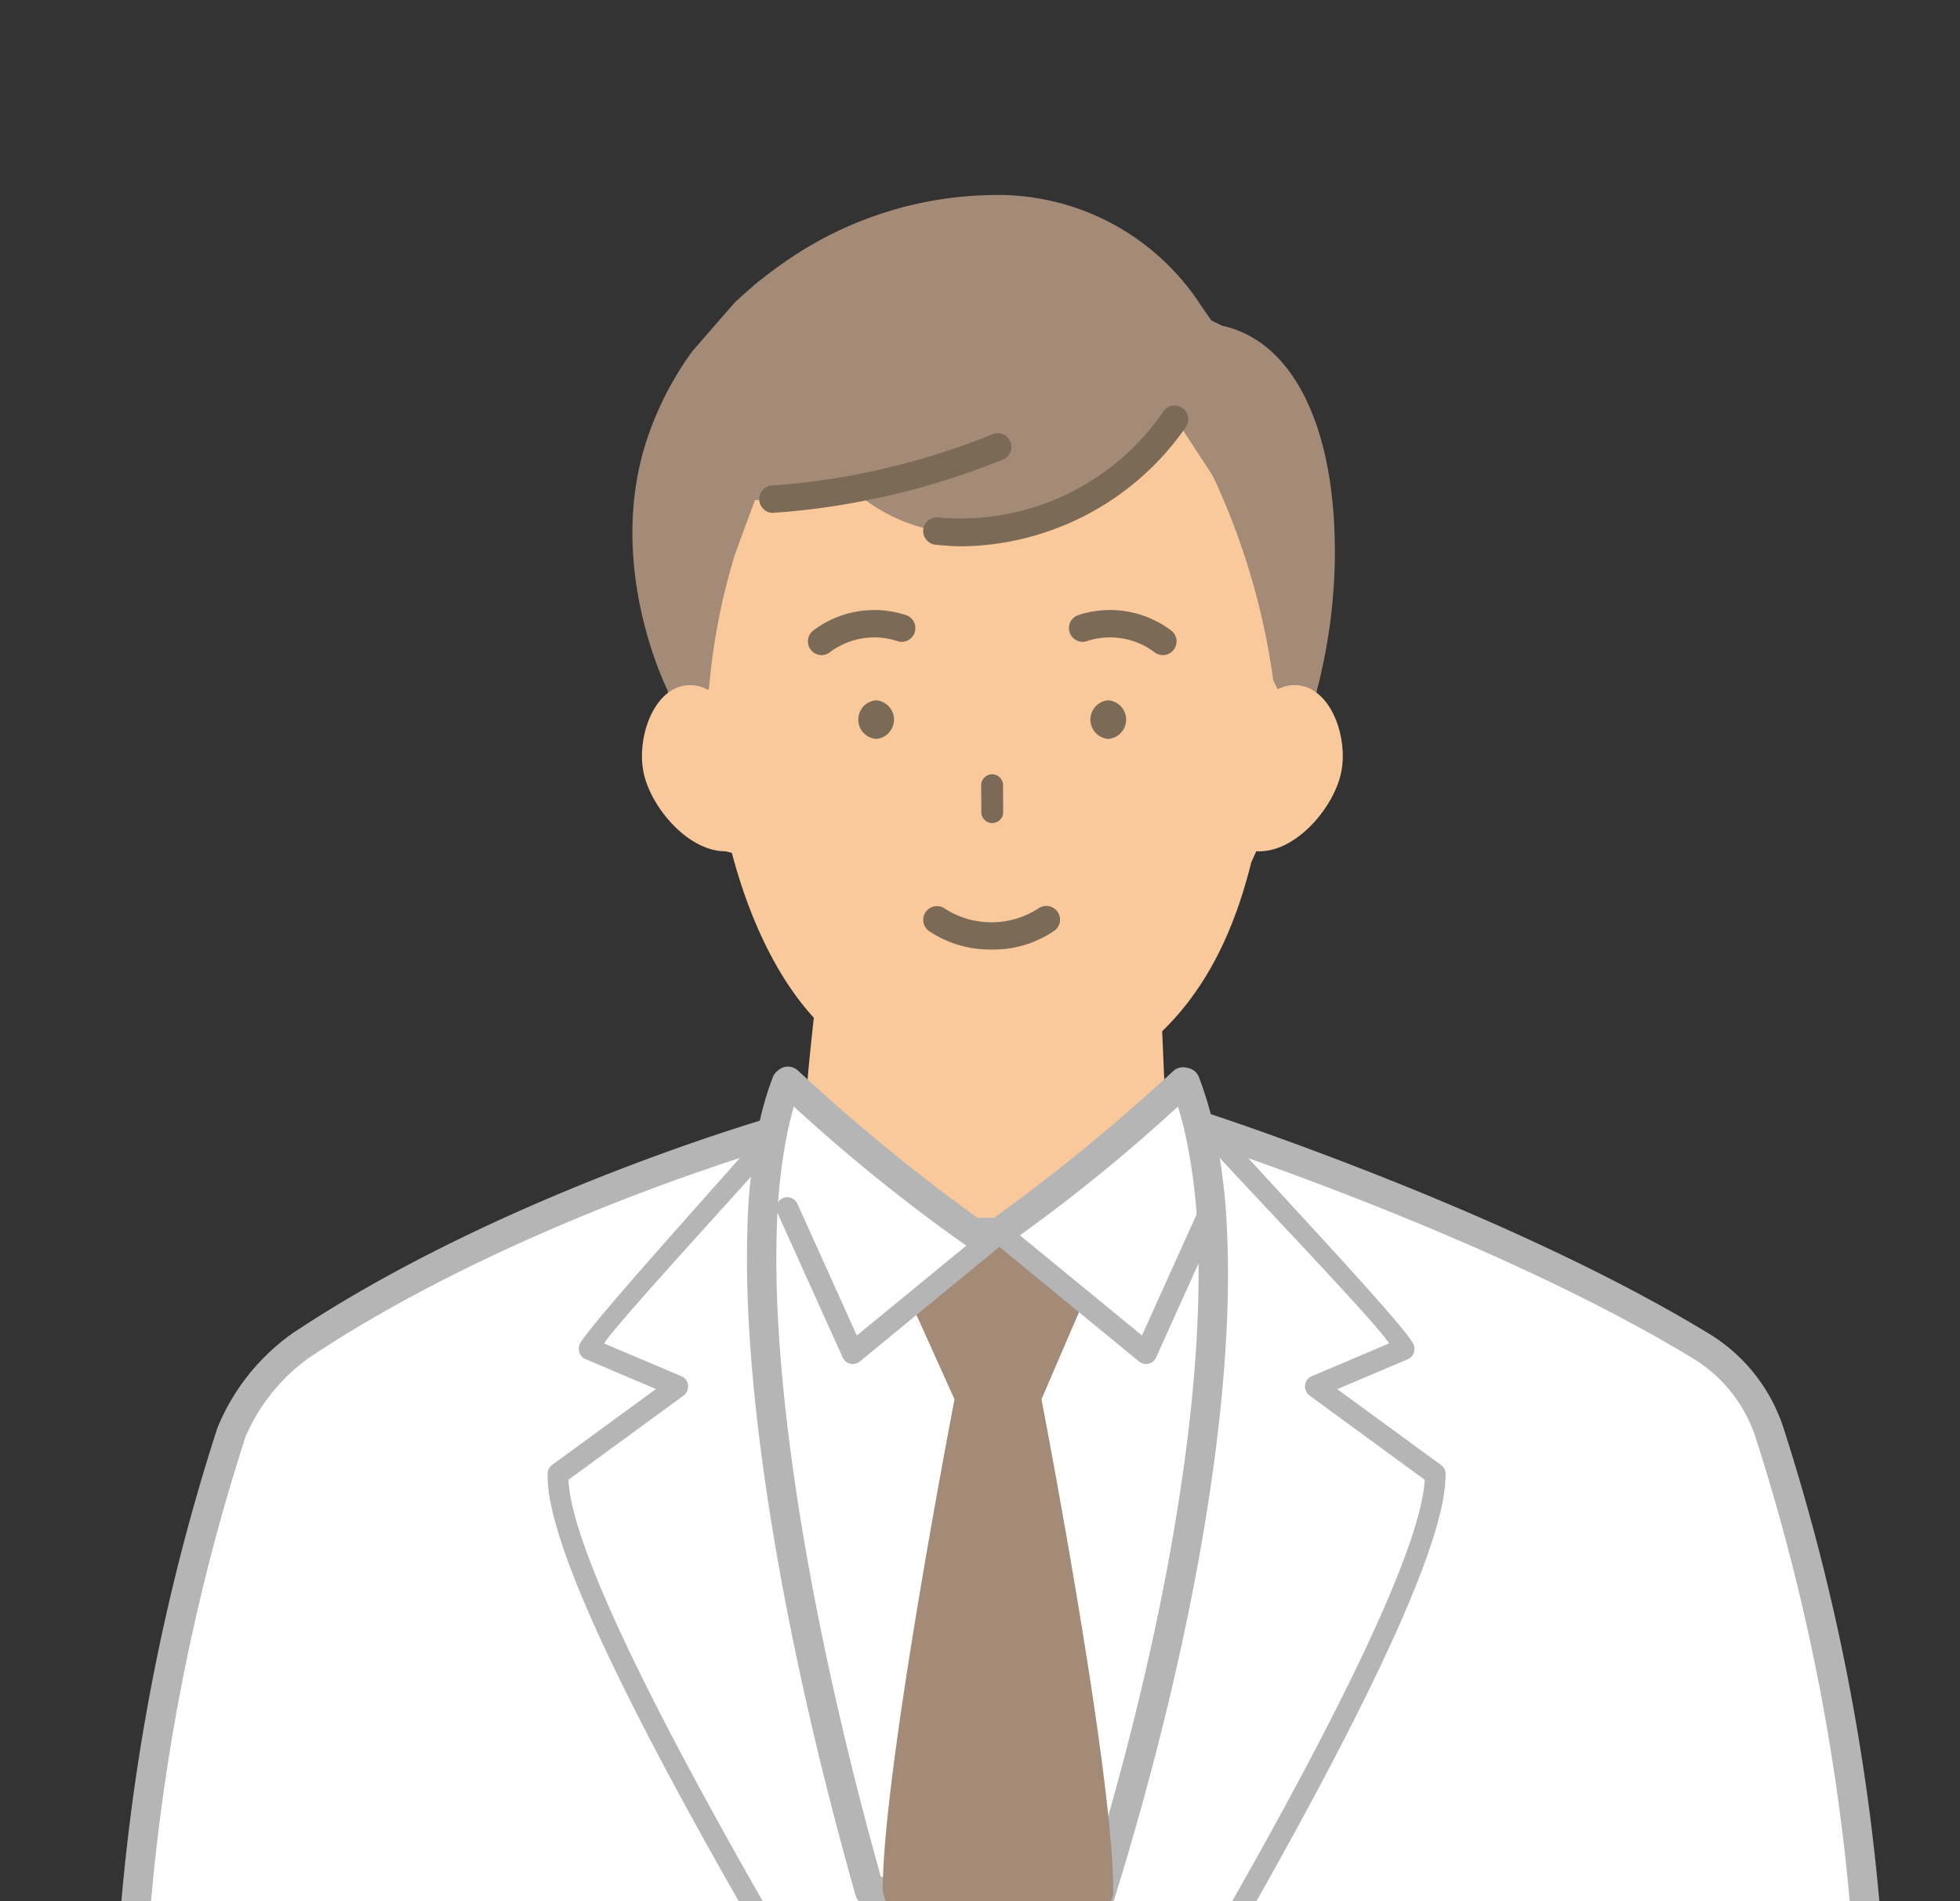 <svg xmlns="http://www.w3.org/2000/svg" xmlns:xlink="http://www.w3.org/1999/xlink" width="100" height="97" viewBox="0 0 100 97"><rect x="0" y="0" width="100" height="97" fill="#333333" stroke="none"/><defs><style>.a,.k{fill:#fff;}.a{stroke:#707070;}.b{fill:none;}.c{clip-path:url(#a);}.d{clip-path:url(#b);}.e{fill:#f9c89b;}.f{fill:#a48b78;}.g{fill:#7a6a56;}.h{fill:#075e8e;}.i{fill:#0982c6;}.j{fill:#043d51;}.l{fill:#b5b5b6;}</style><clipPath id="a"><rect class="a" width="100" height="97" transform="translate(609 3081)"/></clipPath><clipPath id="b"><rect class="b" width="90.082" height="121.078"/></clipPath></defs><g class="c" transform="translate(-609 -3081)"><g transform="translate(615 3090.954)"><g class="d"><path class="e" d="M544.413,662.256l-.013-.137a.815.815,0,0,0-.9-.729l-.214.025-13.02,1.184h-.143a.815.815,0,0,0-.815.815v29.716a.815.815,0,0,0,.815.815h10.5a.815.815,0,0,0,.805-.69c.926-5.982,2.965-22.071,3-30.914a.815.815,0,0,0,0-.083" transform="translate(-459.163 -573.74)"/><path class="e" d="M55.517,662.6h-.143l-13.02-1.184-.214-.024a.815.815,0,0,0-.9.73l-.014.137a.815.815,0,0,0,0,.082c.032,8.843,2.072,24.932,3,30.914a.815.815,0,0,0,.805.69h10.5a.815.815,0,0,0,.815-.815V663.412a.815.815,0,0,0-.815-.815" transform="translate(-35.757 -573.739)"/><path class="f" d="M228.237,6.659,227.7,6.4l-.553-.8a12.332,12.332,0,0,0-10.7-5.6,18.918,18.918,0,0,0-10.787,3.609c-.187.127-.373.264-.568.417-.063.047-.126.1-.183.144-.1.076-.206.157-.309.238l-.053.042c-.4.335-.8.693-1.193,1.063l-2.1,2.412-.039.049a16.449,16.449,0,0,0-2.353,4.617c-1.93,6.024.693,11.849,1.088,12.67l.133.677.723-.194a1.13,1.13,0,0,1,.882.122l.672.371.4-.932.007-.125a32.1,32.1,0,0,1,1.286-6.628l.851-2.311.216-.012a35.523,35.523,0,0,0,4.042-.477,9.175,9.175,0,0,0,4.515,2.089,12.652,12.652,0,0,0,1.4.078h0a13.985,13.985,0,0,0,10.738-5.312l1.348,2.056a35.2,35.2,0,0,1,3,10.18l.014.123.6,1.2.63-.326a1.1,1.1,0,0,1,.827-.1l.722.193.146-.744c.1-.363.191-.765.3-1.268A28.471,28.471,0,0,0,234,18.6V18c-.044-6.341-2.2-10.568-5.762-11.337" transform="translate(-171.895)"/><path class="e" d="M235.62,99.692h-.012a1.8,1.8,0,0,0-1.328.151l-.225-.454a35.992,35.992,0,0,0-3.095-10.457l-1.907-2.91a13.22,13.22,0,0,1-12.1,5.748,8.755,8.755,0,0,1-4.386-2.142,34.972,34.972,0,0,1-4.289.526c-.225.013-.451.026-.67.033l-1.011,2.746a32.59,32.59,0,0,0-1.328,6.832l-.049.112a1.828,1.828,0,0,0-1.4-.185c-1.475.42-2.2,2.668-1.913,4.291.317,1.792,2.248,4.125,4.2,4.125l.323.078c.92,3.489,2.547,7.075,5.051,9.263l.043.036q-.012.349-.032.717a14.261,14.261,0,0,1-1.373,5.867l-3.915.7c.933,3.583,6.267,9.787,13.145,9.787s12.994-6.2,13.934-9.787l-4.31-.7a14.265,14.265,0,0,1-1.373-5.867c0-.068-.008-.135-.011-.2,2.881-2.374,4.437-5.688,5.342-9.328l.256-.571c2,.131,4.028-2.281,4.35-4.119.292-1.623-.433-3.87-1.907-4.291" transform="translate(-175.092 -74.623)"/><path class="g" d="M312.6,87.981a12.48,12.48,0,0,1-1.4-.078.7.7,0,1,1,.156-1.388,12.545,12.545,0,0,0,11.46-5.46.7.7,0,0,1,1.137.811A14.117,14.117,0,0,1,312.6,87.981" transform="translate(-269.429 -70.06)"/><path class="g" d="M247.517,95.884a.7.7,0,0,1-.045-1.395,34.7,34.7,0,0,0,3.983-.5,36.909,36.909,0,0,0,7.252-2.1.7.7,0,1,1,.528,1.293,38.321,38.321,0,0,1-7.529,2.179,36.089,36.089,0,0,1-4.143.52l-.047,0" transform="translate(-214.112 -79.668)"/><path class="h" d="M98.855,405.977a.816.816,0,0,0-.089-.463,39.835,39.835,0,0,0-7.849-17.639c-4.9-5.93-11.534-9.328-19.725-10.1-.025,0-.051,0-.076,0H70.7a.815.815,0,0,0-.784.594c-.436,1.549-2.123,3.612-4.3,5.256a15.221,15.221,0,0,1-8.44,3.237,15.221,15.221,0,0,1-8.44-3.237c-2.174-1.644-3.861-3.707-4.3-5.256a.815.815,0,0,0-.784-.594h-.417c-.025,0-.051,0-.076,0-8.191.772-14.827,4.17-19.725,10.1a39.832,39.832,0,0,0-7.849,17.639.817.817,0,0,0-.089.464,53.835,53.835,0,0,0-.935,9.83.815.815,0,0,0,.73.81l3.447.361.223.026.019,0,12.505,1.137V447.1a.815.815,0,0,0,.815.815H82.051a.815.815,0,0,0,.815-.815V418.143l12.505-1.137.019,0,3.67-.387a.815.815,0,0,0,.73-.81,53.829,53.829,0,0,0-.936-9.83" transform="translate(-12.637 -327.71)"/><path class="i" d="M136.987,599.922a.563.563,0,0,1-.563-.563V588.434a.563.563,0,0,1,1.127,0v10.924a.563.563,0,0,1-.563.563" transform="translate(-118.346 -509.969)"/><path class="i" d="M529.867,599.922a.563.563,0,0,1-.563-.563V588.434a.563.563,0,0,1,1.127,0v10.924a.563.563,0,0,1-.563.563" transform="translate(-459.163 -509.969)"/><path class="g" d="M313.852,275.776a5.593,5.593,0,0,1-3.162-.921.7.7,0,1,1,.8-1.147,4.408,4.408,0,0,0,4.768-.042.7.7,0,0,1,.839,1.117,5.451,5.451,0,0,1-3.242.993" transform="translate(-269.258 -237.28)"/><path class="g" d="M266.446,162.007a.7.7,0,0,1-.391-1.277,5.16,5.16,0,0,1,4.656-.777.7.7,0,1,1-.447,1.323,3.768,3.768,0,0,0-3.428.612.7.7,0,0,1-.39.12" transform="translate(-230.531 -138.534)"/><path class="g" d="M371.386,162.01a.7.7,0,0,1-.39-.119,3.787,3.787,0,0,0-3.437-.612.7.7,0,1,1-.445-1.324,5.18,5.18,0,0,1,4.663.778.7.7,0,0,1-.391,1.277" transform="translate(-318.053 -138.537)"/><path class="g" d="M333.063,225.514a.559.559,0,0,1-.559-.556l-.007-1.374a.559.559,0,0,1,.556-.562h0a.559.559,0,0,1,.559.556l.007,1.374a.559.559,0,0,1-.556.561Z" transform="translate(-288.436 -193.469)"/><path class="g" d="M375.435,194.541a.988.988,0,0,1,0,1.97.988.988,0,0,1,0-1.97" transform="translate(-324.891 -168.761)"/><path class="g" d="M286.063,194.541a.988.988,0,0,1,0,1.97.988.988,0,0,1,0-1.97" transform="translate(-247.362 -168.761)"/><path class="j" d="M560.986,616.148v7.521h-1.12v-7.521a.56.56,0,0,1,1.12,0" transform="translate(-485.675 -534.013)"/><path class="j" d="M110.615,616.148v7.521H109.5v-7.521a.56.56,0,0,1,1.12,0" transform="translate(-94.985 -534.013)"/><path class="k" d="M94.249,400.417c0-.021,0-.042,0-.063v-.6H94.2a109.676,109.676,0,0,0-5-25.854,8.107,8.107,0,0,0-3.549-4.446c-8.457-5.128-20-9.307-24.094-10.715-.966-.331-1.517-.509-1.517-.509H39.51s-.684.188-1.87.559c-4.22,1.316-14.785,4.947-23.367,10.666a10.273,10.273,0,0,0-3.549,4.446,109.739,109.739,0,0,0-5.056,26.515h.05v30.671H94.244V400.417Z" transform="translate(-4.918 -310.761)"/><path class="l" d="M89.326,426.92H.8a.751.751,0,0,1-.751-.751v-30.4A.751.751,0,0,1,0,395.445a109.752,109.752,0,0,1,5.086-26.68,10.99,10.99,0,0,1,3.852-4.853c8.681-5.784,19.368-9.45,23.559-10.757,1.184-.37,1.866-.558,1.894-.566a.747.747,0,0,1,.2-.027H55.117a.754.754,0,0,1,.231.036c.023.007.569.184,1.53.513,4.485,1.542,15.824,5.68,24.24,10.783A8.815,8.815,0,0,1,85,368.766a110.707,110.707,0,0,1,5.016,25.765.75.75,0,0,1,.065.306l0,.606a.754.754,0,0,1,0,.138v30.587a.751.751,0,0,1-.751.751m-87.774-1.5H88.575V395.5c0-.011,0-.021,0-.032s0-.021,0-.031v-.344a.753.753,0,0,1-.042-.2A109.332,109.332,0,0,0,83.559,369.2a7.4,7.4,0,0,0-3.22-4.021c-8.291-5.028-19.51-9.121-23.949-10.647-.7-.24-1.186-.4-1.392-.468H34.7c-.226.064-.841.241-1.749.524-4.13,1.288-14.656,4.9-23.175,10.574A9.637,9.637,0,0,0,6.526,369.2,108.366,108.366,0,0,0,1.52,395.28a.756.756,0,0,1,.032.218Z" transform="translate(0 -305.842)"/><path class="l" d="M427.413,372.33c.08,3-3.15,10.309-9.6,21.729-.512.906-1.024,1.8-1.533,2.684h-1.243c.617-1.063,1.244-2.155,1.868-3.26,7.553-13.368,9.347-18.726,9.447-20.845l-5.878-4.3a.572.572,0,0,1-.224-.52.554.554,0,0,1,.328-.458l3.956-1.677c-.595-1.024-8.015-8.7-9.637-10.572-.061-.072-.115-.134-.159-.188a.572.572,0,0,1-.13-.365.562.562,0,0,1,.1-.321.516.516,0,0,1,.087-.1.511.511,0,0,1,.747.055c.171.209.434.509.763.878,2.519,2.822,9,9.674,9.466,10.639a.589.589,0,0,1,.025.453.551.551,0,0,1-.3.324l-3.605,1.53,5.3,3.874a.571.571,0,0,1,.229.444" transform="translate(-359.664 -307.087)"/><path class="l" d="M178.247,352.116l-.007.008c-.012.016-.025.031-.041.05-1.272,1.543-9.2,10.1-9.768,11.076l3.955,1.677a.557.557,0,0,1,.329.458.568.568,0,0,1-.225.52l-5.878,4.3c.179,4.069,6.2,15.137,11.41,24.1h-1.232c-6.226-10.748-11.342-20.585-11.24-24.412a.566.566,0,0,1,.228-.444l5.3-3.874-3.605-1.53a.558.558,0,0,1-.3-.324.6.6,0,0,1,.025-.452c.426-.87,6.428-7.5,9.136-10.589.5-.571.889-1.022,1.109-1.294a.51.51,0,0,1,.747-.064.537.537,0,0,1,.149.225.583.583,0,0,1-.091.566" transform="translate(-143.61 -304.653)"/><path class="e" d="M265.954,308.778s-.457,3.985-.457,4.637a89.623,89.623,0,0,0,8.45,8.094h1.2a91.315,91.315,0,0,0,8.579-8.231l-.185-4.335Z" transform="translate(-230.314 -267.86)"/><path class="k" d="M265.233,382.76c3.612-11.635,6.217-24.716,5.716-34.1a29.139,29.139,0,0,0-.688-5.137,17.16,17.16,0,0,0-.685-2.243l-.105-.023c-.036.034-.082.076-.136.124a93.538,93.538,0,0,1-9.278,7.555h-1.3a91.989,91.989,0,0,1-9.139-7.43c-.142-.128-.249-.226-.311-.283l-.068.057a15.152,15.152,0,0,0-.66,2.247,29.268,29.268,0,0,0-.589,5.268c-.293,9.1,2.183,22.082,5.491,33.771Z" transform="translate(-215.108 -296.003)"/><path class="l" d="M260.32,378.592h-.013l-11.751-.2a.752.752,0,0,1-.71-.547c-3.774-13.335-5.786-25.728-5.519-34a30.047,30.047,0,0,1,.606-5.4,15.953,15.953,0,0,1,.694-2.358.752.752,0,0,1,.218-.3l.068-.057a.751.751,0,0,1,.992.024l.3.277a94.387,94.387,0,0,0,8.859,7.237h.852a96.836,96.836,0,0,0,9-7.36c.055-.049.094-.084.124-.113a.751.751,0,0,1,.681-.189l.105.023a.751.751,0,0,1,.537.462,17.959,17.959,0,0,1,.715,2.342,29.925,29.925,0,0,1,.707,5.27c.459,8.594-1.637,21.119-5.749,34.365a.751.751,0,0,1-.717.528M249.14,376.9l10.628.178c3.951-12.882,5.961-24.994,5.517-33.3a28.448,28.448,0,0,0-.669-5c-.1-.412-.205-.809-.323-1.189a86.374,86.374,0,0,1-8.745,7.06.751.751,0,0,1-.406.119h-1.3a.751.751,0,0,1-.406-.12,87.605,87.605,0,0,1-8.738-7.055c-.11.37-.21.763-.3,1.174a28.58,28.58,0,0,0-.572,5.132c-.258,8.014,1.676,20.019,5.312,33.005" transform="translate(-210.194 -291.084)"/><path class="f" d="M306.329,433.254h0q-.454,1.466-.93,2.9h-9.916q-.46-1.527-.9-3.1v0c-.051-5.923,3.658-25.109,3.658-25.109l-1.941-4.306-.288-.639a21.048,21.048,0,0,1,3.337-3.2c.318-.245.509-.372.509-.372h1.3c.02.014.211.144.517.38a21.766,21.766,0,0,1,3.2,3.037l-.28.65-1.916,4.451s3.784,19.586,3.655,25.3Z" transform="translate(-255.542 -346.498)"/><path class="l" d="M257.593,394.513a.587.587,0,0,1-.127-.015.561.561,0,0,1-.383-.315l-3.326-7.371a.56.56,0,1,1,1.02-.46l3.026,6.706,6.539-5.368a.56.56,0,1,1,.71.865l-7.1,5.831a.559.559,0,0,1-.355.128" transform="translate(-220.087 -334.867)"/><path class="l" d="M345.765,394.513a.561.561,0,0,1-.355-.127l-7.1-5.832a.56.56,0,0,1,.71-.865l6.54,5.368,3.026-6.706a.56.56,0,0,1,1.02.461l-3.327,7.372a.559.559,0,0,1-.383.315.579.579,0,0,1-.128.015" transform="translate(-293.297 -334.868)"/></g></g></g></svg>